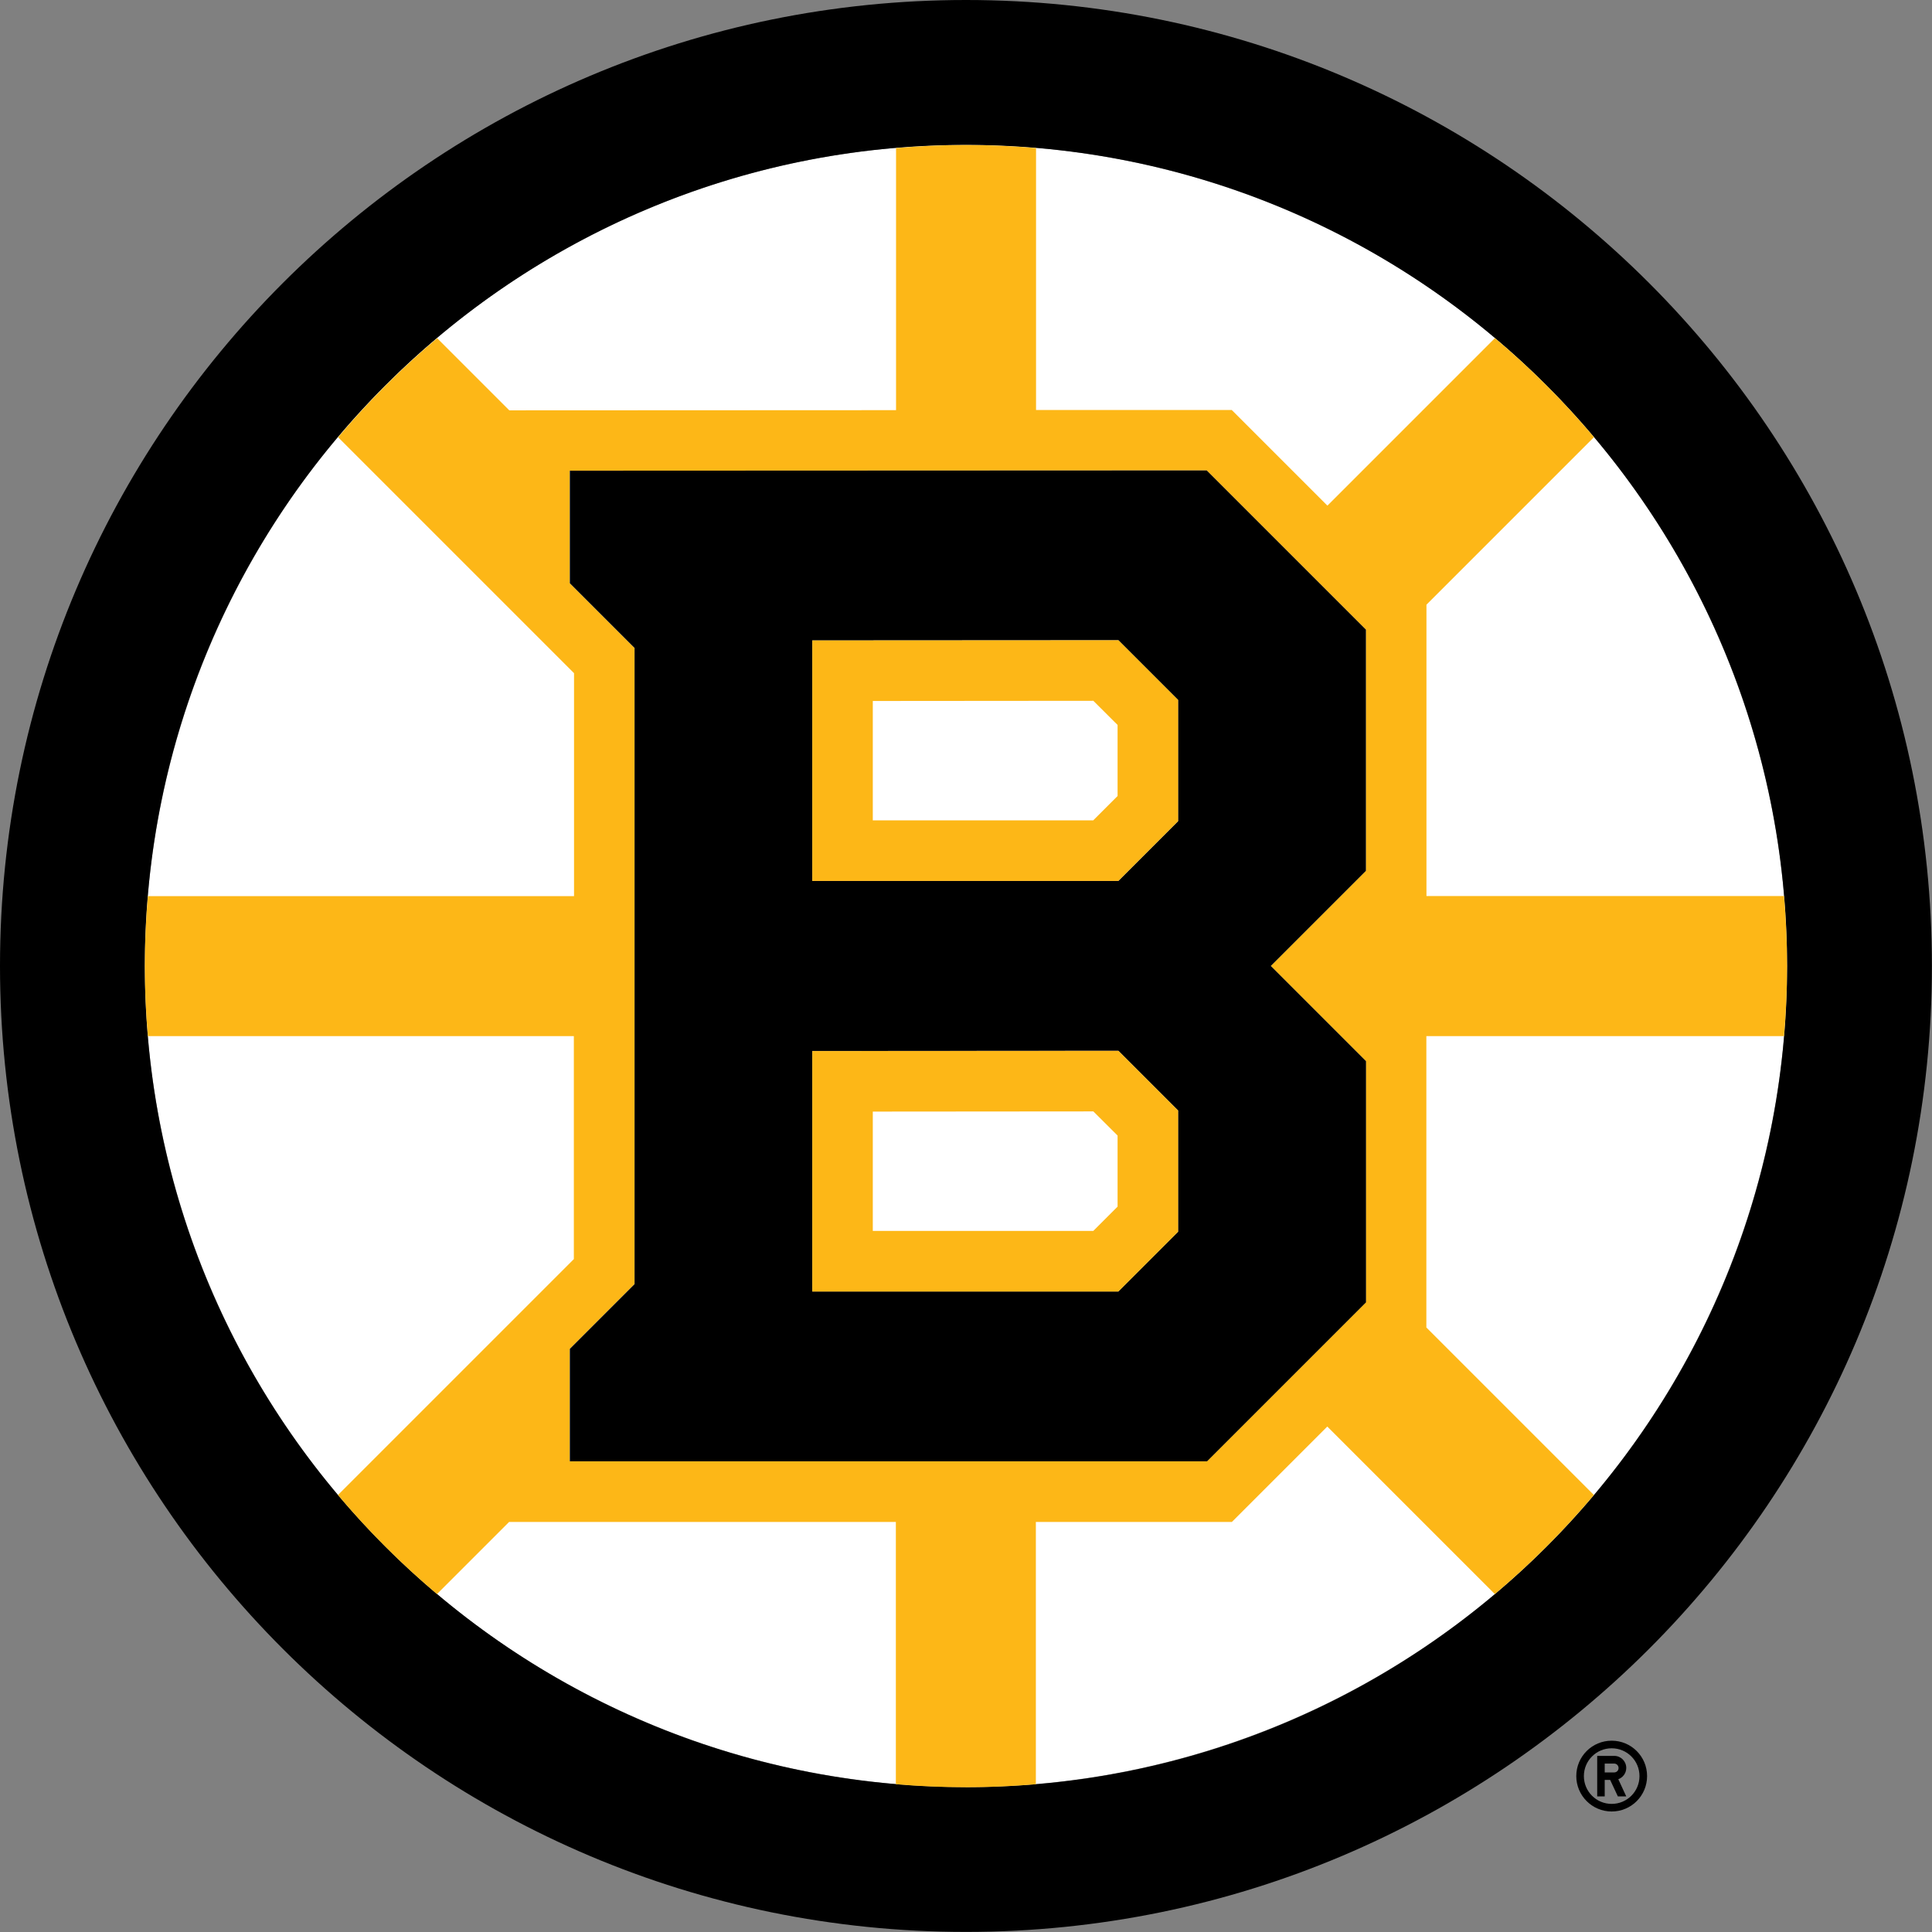 <?xml version="1.0" encoding="UTF-8"?>
<svg id="Layer_2" data-name="Layer 2" xmlns="http://www.w3.org/2000/svg" viewBox="0 0 216.11 216.11">
  <rect x="0" y="0" width="216.11" height="216.11" fill="#808080" stroke="none"/>
  <defs>
    <style>
      .cls-1 {
        fill: none;
      }

      .cls-1, .cls-2, .cls-3, .cls-4 {
        stroke-width: 0px;
      }

      .cls-3 {
        fill: #fff;
      }

      .cls-4 {
        fill: #fdb717;
      }
    </style>
  </defs>
  <g id="Art">
    <g>
      <g>
        <circle class="cls-3" cx="108.05" cy="108.05" r="91.85"/>
        <path class="cls-2" d="m108.05,0C48.38,0,0,48.38,0,108.05s48.38,108.05,108.05,108.05,108.05-48.38,108.05-108.05S167.73,0,108.05,0Zm0,199.9c-50.72,0-91.85-41.12-91.85-91.85S57.33,16.21,108.05,16.21s91.85,41.12,91.85,91.85-41.12,91.85-91.85,91.85Z"/>
      </g>
      <g>
        <polygon class="cls-1" points="125.01 81.1 122.3 78.39 97.63 78.41 97.63 91.77 122.28 91.77 125.01 89.05 125.01 81.1"/>
        <polygon class="cls-1" points="125.01 127.02 122.3 124.31 97.63 124.33 97.63 137.69 122.28 137.69 125.01 134.97 125.01 127.02"/>
        <path class="cls-4" d="m199.56,115.89c.22-2.58.34-5.19.34-7.83s-.12-5.25-.34-7.83h-40v-32.59l18.74-18.74c-3.37-4-7.08-7.71-11.08-11.08l-18.74,18.74-10.7-10.7h-21.89s0-29.3,0-29.3c-2.58-.22-5.19-.34-7.83-.34s-5.25.12-7.83.34v29.32l-43.26.02-8.07-8.07c-4,3.37-7.71,7.08-11.08,11.08l26.39,26.39v24.94H16.54c-.22,2.58-.34,5.19-.34,7.83s.12,5.25.34,7.83h47.65v24.94l-5.34,5.34-21.05,21.05c3.37,4,7.08,7.71,11.08,11.08l8.07-8.07h43.26v29.34c2.58.22,5.19.34,7.83.34s5.25-.12,7.83-.34v-29.34h21.93l10.67-10.67,18.74,18.74c4-3.37,7.71-7.08,11.08-11.08l-18.74-18.74v-32.59h40Zm-135.83,47.57v-12.58l7.24-7.24v-71.16l-7.24-7.24v-12.59l71.24-.03,17.81,17.81v26.98l-10.64,10.64,10.64,10.64v26.98l-17.78,17.78H63.73Z"/>
        <path class="cls-2" d="m152.79,118.69l-10.64-10.64,10.64-10.64v-26.98l-17.81-17.81-71.24.03v12.59l7.24,7.24v71.16l-7.24,7.24v12.58h71.28l17.78-17.78v-26.98Zm-21.01,19.08l-6.69,6.69h-34.23v-26.9l34.24-.02,6.67,6.67v13.56Zm0-45.92l-6.69,6.69h-34.23v-26.9l34.24-.02,6.67,6.67v13.56Z"/>
        <path class="cls-4" d="m90.86,71.64v26.9h34.23l6.69-6.69v-13.56l-6.67-6.67-34.24.02Zm6.77,20.13v-13.36l24.67-.02,2.71,2.7v7.95l-2.72,2.72h-24.65Z"/>
        <path class="cls-4" d="m90.86,117.57v26.9h34.23l6.69-6.69v-13.56l-6.67-6.67-34.24.02Zm6.77,20.13v-13.36l24.67-.02,2.71,2.7v7.95l-2.72,2.72h-24.65Z"/>
      </g>
      <path class="cls-2" d="m176.32,198.67c0,2.18,1.77,3.96,3.96,3.96s3.96-1.77,3.96-3.96-1.77-3.96-3.96-3.96-3.96,1.77-3.96,3.96Zm7.07,0c0,1.72-1.39,3.11-3.11,3.11s-3.11-1.39-3.11-3.11,1.39-3.11,3.11-3.11,3.11,1.39,3.11,3.11Z"/>
      <path class="cls-2" d="m178.65,200.94h.85v-1.84h.61l.86,1.84h.94l-.89-1.92c.52-.19.89-.68.89-1.26,0-.75-.6-1.35-1.34-1.35h-1.91s0,4.52,0,4.52Zm.85-3.67h1.06c.27,0,.49.22.49.5s-.22.49-.49.49h-1.06v-.99Z"/>
    </g>
  </g>
</svg>